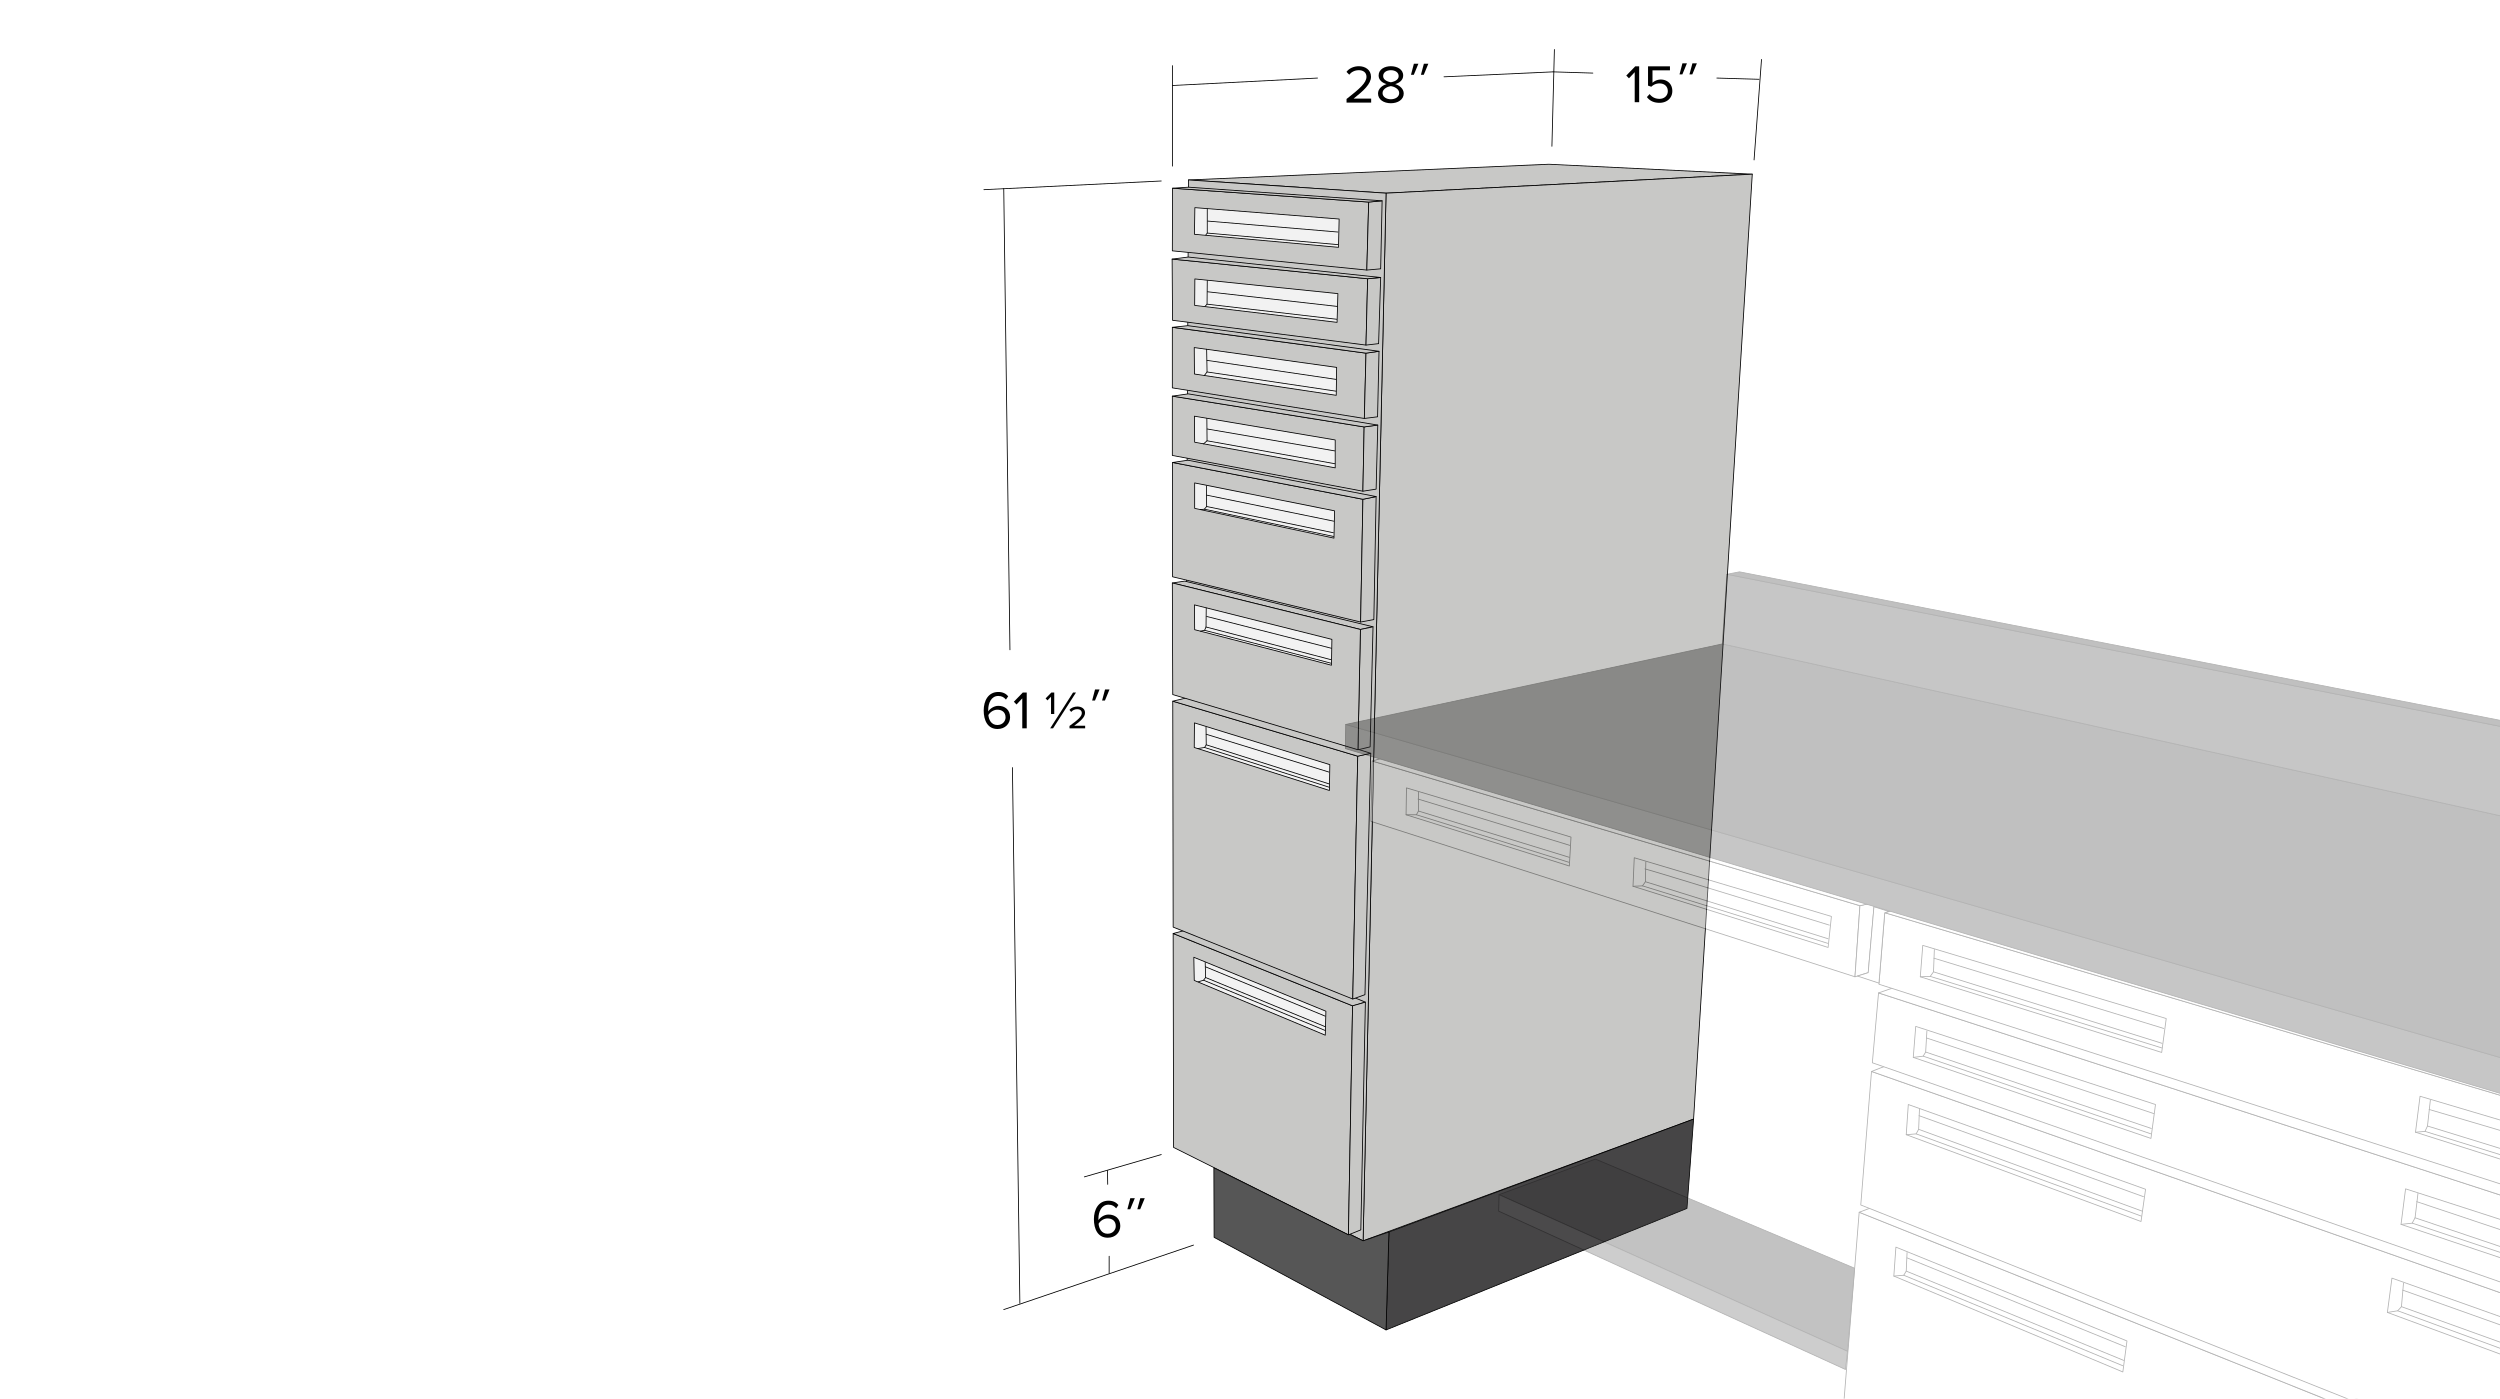 <svg id="Layer_1" data-name="Layer 1" xmlns="http://www.w3.org/2000/svg" xmlns:xlink="http://www.w3.org/1999/xlink" viewBox="0 0 6048 3384">
  <defs>
    <style>
      .cls-1, .cls-11, .cls-8 {
        fill: none;
      }

      .cls-2 {
        clip-path: url(#clip-path);
      }

      .cls-10, .cls-3 {
        fill: #fff;
      }

      .cls-4 {
        fill: #b1b0ae;
      }

      .cls-10, .cls-11, .cls-12, .cls-13, .cls-14, .cls-15, .cls-4, .cls-5, .cls-6, .cls-7, .cls-8 {
        stroke: #000;
        stroke-linecap: round;
        stroke-linejoin: round;
      }

      .cls-10, .cls-11, .cls-12, .cls-13, .cls-14, .cls-15, .cls-4, .cls-7 {
        stroke-width: 2px;
      }

      .cls-5 {
        fill: #464546;
      }

      .cls-5, .cls-6, .cls-8 {
        stroke-width: 1.974px;
      }

      .cls-13, .cls-6 {
        fill: #565656;
      }

      .cls-7 {
        fill: #ededed;
      }

      .cls-9 {
        opacity: 0.3;
      }

      .cls-12 {
        fill: #323232;
      }

      .cls-14 {
        fill: #404040;
      }

      .cls-15 {
        fill: #2b2b2a;
      }
    </style>
    <clipPath id="clip-path">
      <rect class="cls-1" x="-34.887" y="-8.667" width="6091.813" height="3406.982"/>
    </clipPath>
  </defs>
  <title>Teclab C-6000-15 Base Cabinet Dimensions</title>
  <g class="cls-2">
    <g>
      <rect class="cls-3" x="-1208.501" y="-8.667" width="7290.805" height="4125.729"/>
      <g>
        <polygon class="cls-4" points="2875.113 435.333 3353.113 467.333 4239.113 421.333 3747.113 397.333 2875.113 435.333"/>
        <polygon class="cls-4" points="3353.113 467.333 4239.113 421.333 4097.113 2707.333 3297.613 3001.833 3353.113 467.333"/>
        <polygon class="cls-5" points="3353.113 3217.333 4081.113 2923.333 4097.113 2707.333 3360.113 2980.333 3353.113 3217.333"/>
        <polygon class="cls-4" points="2864.113 2782.833 3297.613 3001.833 3353.113 467.333 2875.113 435.333 2864.113 2782.833"/>
        <polygon class="cls-4" points="2839.113 2775.833 3262.113 2987.333 3272.113 2433.333 2838.113 2258.333 2839.113 2775.833"/>
        <polygon class="cls-4" points="3303.113 2424.333 3272.113 2433.333 2838.113 2258.333 2870.113 2249.833 3303.113 2424.333"/>
        <polygon class="cls-4" points="3292.113 2975.333 3262.113 2987.333 3272.113 2433.333 3303.113 2424.333 3292.113 2975.333"/>
        <polygon class="cls-4" points="2838.113 2242.833 3272.613 2416.833 3284.613 1829.333 2837.113 1696.333 2838.113 2242.833"/>
        <polygon class="cls-4" points="3321.613 1516.333 3291.113 1522.833 2836.113 1410.333 2866.113 1405.833 3321.613 1516.333"/>
        <polygon class="cls-4" points="3314.613 1806.833 3285.113 1813.833 3291.113 1522.833 3321.613 1516.333 3314.613 1806.833"/>
        <polygon class="cls-4" points="3272.613 2416.833 3302.113 2406.333 3316.113 1822.333 3284.613 1829.333 3272.613 2416.833"/>
        <polygon class="cls-4" points="2837.113 1696.333 2878.113 1686.333 3316.113 1822.333 3284.613 1829.333 2837.113 1696.333"/>
        <polygon class="cls-4" points="2837.113 1680.333 2836.113 1410.333 3291.113 1522.833 3285.113 1813.833 2837.113 1680.333"/>
        <polygon class="cls-4" points="2836.613 1395.333 2836.613 1118.833 3297.113 1207.833 3291.613 1504.833 2836.613 1395.333"/>
        <polygon class="cls-4" points="3297.113 1207.833 3291.613 1504.833 3323.613 1498.833 3329.113 1201.333 3297.113 1207.833"/>
        <polygon class="cls-6" points="2937.113 2993.333 3353.113 3217.333 3360.113 2980.333 3297.613 3001.833 3265.613 2986.333 3262.113 2987.333 2936.613 2825.333 2937.113 2993.333"/>
        <polygon class="cls-7" points="2889.613 1748.833 3217.113 1849.833 3216.113 1912.333 2889.113 1808.333 2889.613 1748.833"/>
        <polyline class="cls-8" points="2917.613 1758.333 2918.113 1801.833 2914.113 1808.333 2897.613 1810.833"/>
        <line class="cls-8" x1="2918.113" y1="1776.333" x2="3215.113" y2="1867.833"/>
        <line class="cls-8" x1="2918.113" y1="1801.833" x2="3215.113" y2="1896.333"/>
        <line class="cls-8" x1="2914.113" y1="1808.333" x2="3215.113" y2="1904.333"/>
        <polygon class="cls-7" points="2890.113 1168.333 3228.613 1235.833 3227.113 1301.833 2890.113 1229.833 2890.113 1168.333"/>
        <polyline class="cls-8" points="2918.613 1175.333 2919.113 1225.333 2913.613 1231.833 2903.613 1232.833"/>
        <line class="cls-8" x1="2919.113" y1="1197.833" x2="3226.613" y2="1260.833"/>
        <line class="cls-8" x1="2919.113" y1="1225.333" x2="3225.613" y2="1288.833"/>
        <line class="cls-8" x1="2913.613" y1="1231.833" x2="3226.113" y2="1297.833"/>
        <polygon class="cls-4" points="2836.113 1101.833 2836.113 958.333 3300.113 1032.833 3297.113 1188.333 2836.113 1101.833"/>
        <polygon class="cls-4" points="3300.113 1032.833 3297.113 1188.333 3329.113 1183.333 3333.113 1028.333 3300.113 1032.833"/>
        <polygon class="cls-4" points="2874.613 952.833 2836.113 958.333 3300.113 1032.833 3333.113 1028.333 2874.613 952.833"/>
        <polygon class="cls-4" points="2836.113 938.333 2836.113 791.833 3304.613 854.333 3300.613 1012.333 2836.113 938.333"/>
        <polygon class="cls-4" points="3304.613 854.333 3300.613 1012.333 3332.613 1008.333 3336.113 849.833 3304.613 854.333"/>
        <polygon class="cls-4" points="2873.613 787.833 2836.113 791.833 3304.613 854.333 3336.113 849.833 2873.613 787.833"/>
        <polygon class="cls-4" points="2836.613 774.833 2835.613 626.833 3308.613 674.333 3304.613 834.833 2836.613 774.833"/>
        <polygon class="cls-4" points="3308.613 674.333 3304.613 834.833 3335.113 831.333 3340.113 671.333 3308.613 674.333"/>
        <polygon class="cls-4" points="2874.613 621.833 2835.613 626.833 3308.613 674.333 3340.113 671.333 2874.613 621.833"/>
        <polygon class="cls-4" points="2836.113 606.833 2836.613 455.333 3311.113 488.833 3306.613 653.333 2836.113 606.833"/>
        <polygon class="cls-4" points="3311.113 488.833 3306.613 653.333 3340.113 650.333 3343.613 485.833 3311.113 488.833"/>
        <polygon class="cls-4" points="2875.613 452.833 2836.613 455.333 3311.113 488.833 3343.613 485.833 2875.613 452.833"/>
        <polygon class="cls-7" points="2889.613 1006.833 3230.113 1064.333 3230.113 1131.833 2890.113 1069.833 2889.613 1006.833"/>
        <polyline class="cls-8" points="2919.613 1012.333 2920.113 1066.333 2911.613 1073.833"/>
        <line class="cls-8" x1="2920.613" y1="1037.833" x2="3229.113" y2="1090.833"/>
        <line class="cls-8" x1="2920.113" y1="1066.333" x2="3229.113" y2="1121.833"/>
        <polygon class="cls-7" points="2889.113 840.833 3233.613 888.833 3232.613 956.333 2889.613 904.833 2889.113 840.833"/>
        <polyline class="cls-8" points="2919.113 844.833 2920.113 899.833 2913.613 908.333"/>
        <line class="cls-8" x1="2920.113" y1="899.833" x2="3232.113" y2="946.333"/>
        <line class="cls-8" x1="2920.113" y1="871.833" x2="3232.113" y2="917.833"/>
        <polygon class="cls-7" points="2890.613 674.833 3236.613 710.333 3234.613 779.833 2890.113 738.833 2890.613 674.833"/>
        <polyline class="cls-8" points="2920.613 678.833 2920.113 735.833 2915.113 741.333"/>
        <line class="cls-8" x1="2921.113" y1="705.833" x2="3235.113" y2="741.333"/>
        <line class="cls-8" x1="2920.113" y1="735.833" x2="3233.613" y2="772.333"/>
        <polygon class="cls-7" points="2890.613 502.333 3239.613 529.833 3238.113 598.333 2889.613 566.833 2890.613 502.333"/>
        <polyline class="cls-8" points="2920.613 505.333 2920.613 563.833 2917.113 568.333"/>
        <line class="cls-8" x1="2920.613" y1="563.833" x2="3236.613" y2="591.833"/>
        <line class="cls-8" x1="2921.613" y1="534.833" x2="3236.613" y2="561.333"/>
        <polygon class="cls-7" points="2889.613 1463.333 3222.113 1546.833 3221.113 1609.333 2890.113 1523.333 2889.613 1463.333"/>
        <polyline class="cls-8" points="2918.113 1470.833 2917.613 1516.833 2914.113 1524.833 2904.113 1526.833"/>
        <line class="cls-8" x1="2914.113" y1="1524.833" x2="3219.613" y2="1604.333"/>
        <line class="cls-8" x1="2917.613" y1="1516.833" x2="3219.613" y2="1595.833"/>
        <line class="cls-8" x1="2919.113" y1="1491.333" x2="3221.113" y2="1568.333"/>
        <polygon class="cls-7" points="2888.113 2315.833 2889.113 2371.833 3206.113 2504.333 3207.613 2446.333 2888.113 2315.833"/>
        <polyline class="cls-8" points="2915.613 2328.333 2916.613 2364.833 2911.613 2371.333 2898.613 2375.333"/>
        <line class="cls-8" x1="2916.113" y1="2338.833" x2="3206.113" y2="2458.333"/>
        <line class="cls-8" x1="2916.613" y1="2364.833" x2="3206.113" y2="2483.833"/>
        <line class="cls-8" x1="2911.613" y1="2371.333" x2="3205.613" y2="2492.833"/>
        <polygon class="cls-4" points="2873.613 1113.333 2836.613 1118.833 3297.113 1207.833 3329.113 1201.333 2873.613 1113.333"/>
      </g>
    </g>
    <g class="cls-9">
      <polygon class="cls-3" points="-1208.501 -8.667 6082.305 -8.667 6073.564 4117.062 -1208.501 4117.062 -1208.501 -8.667"/>
      <g>
        <polygon class="cls-10" points="2875.113 435.333 3353.113 467.333 4239.113 421.333 3747.113 397.333 2875.113 435.333"/>
        <polygon class="cls-10" points="3353.113 467.333 4239.113 421.333 4097.113 2707.333 3297.613 3001.833 3353.113 467.333"/>
        <polygon class="cls-5" points="3353.113 3217.333 4081.113 2923.333 4097.113 2707.333 3360.113 2980.333 3353.113 3217.333"/>
        <polygon class="cls-10" points="2864.113 2782.833 3297.613 3001.833 3353.113 467.333 2875.113 435.333 2864.113 2782.833"/>
        <polygon class="cls-10" points="2839.113 2775.833 3262.113 2987.333 3272.113 2433.333 2838.113 2258.333 2839.113 2775.833"/>
        <polygon class="cls-10" points="3303.113 2424.333 3272.113 2433.333 2838.113 2258.333 2870.113 2249.833 3303.113 2424.333"/>
        <polygon class="cls-10" points="3292.113 2975.333 3262.113 2987.333 3272.113 2433.333 3303.113 2424.333 3292.113 2975.333"/>
        <polygon class="cls-10" points="2838.113 2242.833 3272.613 2416.833 3284.613 1829.333 2837.113 1696.333 2838.113 2242.833"/>
        <polygon class="cls-10" points="3321.613 1516.333 3291.113 1522.833 2836.113 1410.333 2866.113 1405.833 3321.613 1516.333"/>
        <polygon class="cls-10" points="3314.613 1806.833 3285.113 1813.833 3291.113 1522.833 3321.613 1516.333 3314.613 1806.833"/>
        <polygon class="cls-10" points="3272.613 2416.833 3302.113 2406.333 3316.113 1822.333 3284.613 1829.333 3272.613 2416.833"/>
        <polygon class="cls-10" points="2837.113 1696.333 2878.113 1686.333 3316.113 1822.333 3284.613 1829.333 2837.113 1696.333"/>
        <polygon class="cls-10" points="2837.113 1680.333 2836.113 1410.333 3291.113 1522.833 3285.113 1813.833 2837.113 1680.333"/>
        <polygon class="cls-10" points="2836.613 1395.333 2836.613 1118.833 3297.113 1207.833 3291.613 1504.833 2836.613 1395.333"/>
        <polygon class="cls-10" points="3297.113 1207.833 3291.613 1504.833 3323.613 1498.833 3329.113 1201.333 3297.113 1207.833"/>
        <polygon class="cls-6" points="2937.113 2993.333 3353.113 3217.333 3360.113 2980.333 3297.613 3001.833 3265.613 2986.333 3262.113 2987.333 2936.613 2825.333 2937.113 2993.333"/>
        <polygon class="cls-10" points="2889.613 1748.833 3217.113 1849.833 3216.113 1912.333 2889.113 1808.333 2889.613 1748.833"/>
        <polyline class="cls-8" points="2917.613 1758.333 2918.113 1801.833 2914.113 1808.333 2897.613 1810.833"/>
        <line class="cls-8" x1="2918.113" y1="1776.333" x2="3215.113" y2="1867.833"/>
        <line class="cls-8" x1="2918.113" y1="1801.833" x2="3215.113" y2="1896.333"/>
        <line class="cls-8" x1="2914.113" y1="1808.333" x2="3215.113" y2="1904.333"/>
        <polygon class="cls-10" points="2890.113 1168.333 3228.613 1235.833 3227.113 1301.833 2890.113 1229.833 2890.113 1168.333"/>
        <polyline class="cls-8" points="2918.613 1175.333 2919.113 1225.333 2913.613 1231.833 2903.613 1232.833"/>
        <line class="cls-8" x1="2919.113" y1="1197.833" x2="3226.613" y2="1260.833"/>
        <line class="cls-8" x1="2919.113" y1="1225.333" x2="3225.613" y2="1288.833"/>
        <line class="cls-8" x1="2913.613" y1="1231.833" x2="3226.113" y2="1297.833"/>
        <polygon class="cls-10" points="2836.113 1101.833 2836.113 958.333 3300.113 1032.833 3297.113 1188.333 2836.113 1101.833"/>
        <polygon class="cls-10" points="3300.113 1032.833 3297.113 1188.333 3329.113 1183.333 3333.113 1028.333 3300.113 1032.833"/>
        <polygon class="cls-10" points="2874.613 952.833 2836.113 958.333 3300.113 1032.833 3333.113 1028.333 2874.613 952.833"/>
        <polygon class="cls-10" points="2836.113 938.333 2836.113 791.833 3304.613 854.333 3300.613 1012.333 2836.113 938.333"/>
        <polygon class="cls-10" points="3304.613 854.333 3300.613 1012.333 3332.613 1008.333 3336.113 849.833 3304.613 854.333"/>
        <polygon class="cls-10" points="2873.613 787.833 2836.113 791.833 3304.613 854.333 3336.113 849.833 2873.613 787.833"/>
        <polygon class="cls-10" points="2836.613 774.833 2835.613 626.833 3308.613 674.333 3304.613 834.833 2836.613 774.833"/>
        <polygon class="cls-10" points="3308.613 674.333 3304.613 834.833 3335.113 831.333 3340.113 671.333 3308.613 674.333"/>
        <polygon class="cls-10" points="2874.613 621.833 2835.613 626.833 3308.613 674.333 3340.113 671.333 2874.613 621.833"/>
        <polygon class="cls-10" points="2836.113 606.833 2836.613 455.333 3311.113 488.833 3306.613 653.333 2836.113 606.833"/>
        <polygon class="cls-10" points="3311.113 488.833 3306.613 653.333 3340.113 650.333 3343.613 485.833 3311.113 488.833"/>
        <polygon class="cls-10" points="2875.613 452.833 2836.613 455.333 3311.113 488.833 3343.613 485.833 2875.613 452.833"/>
        <polygon class="cls-10" points="2889.613 1006.833 3230.113 1064.333 3230.113 1131.833 2890.113 1069.833 2889.613 1006.833"/>
        <polyline class="cls-8" points="2919.613 1012.333 2920.113 1066.333 2911.613 1073.833"/>
        <line class="cls-8" x1="2920.613" y1="1037.833" x2="3229.113" y2="1090.833"/>
        <line class="cls-8" x1="2920.113" y1="1066.333" x2="3229.113" y2="1121.833"/>
        <polygon class="cls-10" points="2889.113 840.833 3233.613 888.833 3232.613 956.333 2889.613 904.833 2889.113 840.833"/>
        <polyline class="cls-8" points="2919.113 844.833 2920.113 899.833 2913.613 908.333"/>
        <line class="cls-8" x1="2920.113" y1="899.833" x2="3232.113" y2="946.333"/>
        <line class="cls-8" x1="2920.113" y1="871.833" x2="3232.113" y2="917.833"/>
        <polygon class="cls-10" points="2890.613 674.833 3236.613 710.333 3234.613 779.833 2890.113 738.833 2890.613 674.833"/>
        <polyline class="cls-8" points="2920.613 678.833 2920.113 735.833 2915.113 741.333"/>
        <line class="cls-8" x1="2921.113" y1="705.833" x2="3235.113" y2="741.333"/>
        <line class="cls-8" x1="2920.113" y1="735.833" x2="3233.613" y2="772.333"/>
        <polygon class="cls-10" points="2890.613 502.333 3239.613 529.833 3238.113 598.333 2889.613 566.833 2890.613 502.333"/>
        <polyline class="cls-8" points="2920.613 505.333 2920.613 563.833 2917.113 568.333"/>
        <line class="cls-8" x1="2920.613" y1="563.833" x2="3236.613" y2="591.833"/>
        <line class="cls-8" x1="2921.613" y1="534.833" x2="3236.613" y2="561.333"/>
        <polygon class="cls-10" points="2889.613 1463.333 3222.113 1546.833 3221.113 1609.333 2890.113 1523.333 2889.613 1463.333"/>
        <polyline class="cls-8" points="2918.113 1470.833 2917.613 1516.833 2914.113 1524.833 2904.113 1526.833"/>
        <line class="cls-8" x1="2914.113" y1="1524.833" x2="3219.613" y2="1604.333"/>
        <line class="cls-8" x1="2917.613" y1="1516.833" x2="3219.613" y2="1595.833"/>
        <line class="cls-8" x1="2919.113" y1="1491.333" x2="3221.113" y2="1568.333"/>
        <polygon class="cls-10" points="2888.113 2315.833 2889.113 2371.833 3206.113 2504.333 3207.613 2446.333 2888.113 2315.833"/>
        <polyline class="cls-8" points="2915.613 2328.333 2916.613 2364.833 2911.613 2371.333 2898.613 2375.333"/>
        <line class="cls-8" x1="2916.113" y1="2338.833" x2="3206.113" y2="2458.333"/>
        <line class="cls-8" x1="2916.613" y1="2364.833" x2="3206.113" y2="2483.833"/>
        <line class="cls-8" x1="2911.613" y1="2371.333" x2="3205.613" y2="2492.833"/>
        <polygon class="cls-10" points="2873.613 1113.333 2836.613 1118.833 3297.113 1207.833 3329.113 1201.333 2873.613 1113.333"/>
      </g>
      <g>
        <polygon class="cls-10" points="4497.735 2932.676 4445.238 3583.644 5525.183 4117.062 6073.564 4117.062 6073.564 3564.143 4497.735 2932.676"/>
        <polygon class="cls-10" points="4497.735 2932.676 4533.564 2919.062 6073.564 3531.06 6073.564 3564.143 4497.735 2932.676"/>
        <polygon class="cls-10" points="4527.564 2592.062 4501.564 2915.062 6073.564 3541.06 6073.564 3136.06 4527.564 2592.062"/>
        <polygon class="cls-10" points="4527.564 2592.062 4568.564 2576.062 6073.564 3101.06 6073.564 3136.06 4527.564 2592.062"/>
        <polygon class="cls-10" points="4544.564 2402.062 4529.564 2571.062 6073.564 3110.06 6073.564 2899.06 4544.564 2402.062"/>
        <polygon class="cls-10" points="4544.564 2402.062 4587.564 2387.062 6073.564 2863.06 6073.564 2899.06 4544.564 2402.062"/>
        <polygon class="cls-10" points="4559.564 2208.062 4545.564 2381.062 6073.564 2872.06 6073.564 2657.06 4559.564 2208.062"/>
        <polygon class="cls-11" points="4651.564 2287.062 4645.564 2363.062 5229.564 2546.062 5240.564 2464.062 4651.564 2287.062"/>
        <polygon class="cls-11" points="4634.564 2483.062 4628.564 2558.062 5203.564 2754.062 5214.564 2672.062 4634.564 2483.062"/>
        <polygon class="cls-11" points="4616.564 2672.062 4611.564 2745.062 5179.564 2955.062 5190.564 2877.062 4616.564 2672.062"/>
        <polygon class="cls-11" points="4586.564 3017.062 4581.564 3087.062 5135.564 3319.062 5145.564 3244.062 4586.564 3017.062"/>
        <polygon class="cls-11" points="5786.564 3092.062 6073.564 3194.06 6073.564 3285.059 5775.564 3175.062 5786.564 3092.062"/>
        <polygon class="cls-11" points="5819.564 2876.062 5808.564 2962.062 6073.564 3051.06 6073.564 2958.06 5819.564 2876.062"/>
        <path class="cls-11" d="M5854.564,2652.062l-11,87,230,72.998s4-94.002,0-95S5854.564,2652.062,5854.564,2652.062Z"/>
        <polyline class="cls-11" points="5879.564 2661.062 5872.564 2724.062 5866.564 2737.062 5843.564 2739.062"/>
        <polyline class="cls-11" points="5849.564 2887.062 5842.564 2946.062 5835.564 2959.062 5808.564 2962.062"/>
        <polyline class="cls-11" points="5814.564 3104.062 5809.564 3161.062 5800.564 3171.062 5775.564 3175.062"/>
        <line class="cls-11" x1="5812.564" y1="3121.062" x2="6073.564" y2="3214.06"/>
        <line class="cls-11" x1="5809.564" y1="3161.062" x2="6073.564" y2="3256.059"/>
        <line class="cls-11" x1="5800.564" y1="3171.062" x2="6073.564" y2="3271.059"/>
        <line class="cls-11" x1="5846.564" y1="2907.062" x2="6073.564" y2="2983.06"/>
        <line class="cls-11" x1="5842.564" y1="2946.062" x2="6073.564" y2="3024.06"/>
        <line class="cls-11" x1="5835.564" y1="2959.062" x2="6073.564" y2="3038.06"/>
        <line class="cls-11" x1="5866.564" y1="2737.062" x2="6073.564" y2="2801.06"/>
        <line class="cls-11" x1="5872.564" y1="2724.062" x2="6073.564" y2="2786.06"/>
        <line class="cls-11" x1="5876.564" y1="2684.062" x2="6073.564" y2="2742.06"/>
        <polyline class="cls-11" points="4613.564 3030.062 4611.564 3075.062 4605.564 3085.062 4581.564 3087.062"/>
        <polyline class="cls-11" points="4643.564 2683.062 4641.564 2732.062 4635.564 2743.062 4611.564 2745.062"/>
        <polyline class="cls-11" points="4661.564 2494.062 4658.564 2545.062 4652.564 2555.062 4628.564 2558.062"/>
        <line class="cls-11" x1="4605.564" y1="3085.062" x2="5135.564" y2="3304.062"/>
        <line class="cls-11" x1="4611.564" y1="3075.062" x2="5137.564" y2="3291.062"/>
        <line class="cls-11" x1="4613.564" y1="3043.062" x2="5141.564" y2="3258.062"/>
        <line class="cls-11" x1="4642.564" y1="2699.062" x2="5185.564" y2="2895.062"/>
        <line class="cls-11" x1="4641.564" y1="2732.062" x2="5182.564" y2="2930.062"/>
        <line class="cls-11" x1="4635.564" y1="2743.062" x2="5180.564" y2="2942.062"/>
        <line class="cls-11" x1="4660.564" y1="2511.062" x2="5210.564" y2="2694.062"/>
        <line class="cls-11" x1="4658.564" y1="2545.062" x2="5204.564" y2="2730.062"/>
        <line class="cls-11" x1="4652.564" y1="2555.062" x2="5203.564" y2="2743.062"/>
        <polyline class="cls-11" points="4679.564 2297.062 4677.564 2351.062 4669.564 2362.062 4645.564 2363.062"/>
        <line class="cls-11" x1="4669.564" y1="2362.062" x2="5229.564" y2="2535.062"/>
        <line class="cls-11" x1="4677.564" y1="2351.062" x2="5230.564" y2="2524.062"/>
        <line class="cls-11" x1="4678.564" y1="2318.062" x2="5234.564" y2="2488.062"/>
        <polygon class="cls-10" points="4559.564 2208.062 4587.564 2200.062 6073.564 2630.06 6073.564 2657.06 4559.564 2208.062"/>
        <polygon class="cls-10" points="3319.564 1841.062 4499.564 2191.062 4487.564 2363.062 3316.564 1987.062 3319.564 1841.062"/>
        <polygon class="cls-10" points="4487.564 2363.062 4519.564 2353.062 4534.564 2183.062 4499.564 2191.062 4487.564 2363.062"/>
        <polygon class="cls-10" points="3319.564 1841.062 3355.564 1831.062 4534.564 2183.062 4499.564 2191.062 3319.564 1841.062"/>
        <polygon class="cls-11" points="3402.564 1906.062 3401.564 1971.062 3796.564 2095.062 3800.564 2025.062 3402.564 1906.062"/>
        <polygon class="cls-11" points="3953.564 2075.062 3950.564 2144.062 4422.564 2292.062 4430.564 2217.062 3953.564 2075.062"/>
        <polyline class="cls-11" points="3431.564 1916.062 3431.564 1962.062 3426.564 1971.062 3401.564 1971.062"/>
        <polyline class="cls-11" points="3981.564 2085.062 3980.564 2133.062 3973.564 2143.062 3950.564 2144.062"/>
        <path class="cls-11" d="M3979.564,2102.062c4,0,446,136,446,136"/>
        <line class="cls-11" x1="3980.564" y1="2133.062" x2="4422.564" y2="2271.062"/>
        <line class="cls-11" x1="3973.564" y1="2143.062" x2="4421.564" y2="2282.062"/>
        <line class="cls-11" x1="3430.564" y1="1933.062" x2="3797.564" y2="2045.062"/>
        <line class="cls-11" x1="3431.564" y1="1962.062" x2="3796.564" y2="2074.062"/>
        <line class="cls-11" x1="3426.564" y1="1971.062" x2="3795.564" y2="2086.062"/>
        <polygon class="cls-12" points="3859.564 2804.062 3626.564 2890.062 4469.564 3269.062 4486.564 3068.062 3859.564 2804.062"/>
        <polygon class="cls-13" points="3626.564 2890.062 3625.564 2930.062 4464.564 3313.062 4469.564 3269.062 3626.564 2890.062"/>
        <polygon class="cls-10" points="4493.397 2361.229 4545.564 2378.395 4559.564 2208.062 4569.73 2205.062 4533.397 2193.562 4519.564 2353.062 4493.397 2361.229"/>
        <polygon class="cls-14" points="3255.627 1752.573 3254.781 1810.998 6073.564 2652.562 6073.564 2565.562 3255.627 1752.573"/>
        <polygon class="cls-15" points="3255.627 1752.573 4166.72 1557.823 6073.564 1979.062 6073.564 2565.562 3255.627 1752.573"/>
        <polygon class="cls-14" points="4166.72 1557.823 4177.727 1389.321 6073.564 1762.062 6073.564 1979.062 4166.72 1557.823"/>
        <polygon class="cls-15" points="4208.21 1383.394 4177.727 1389.321 6073.564 1762.062 6073.564 1747.562 4208.21 1383.394"/>
      </g>
    </g>
    <line class="cls-11" x1="2836.298" y1="401.852" x2="2836.298" y2="158.828"/>
    <line class="cls-11" x1="3754.39" y1="353.848" x2="3760.391" y2="119.824"/>
    <line class="cls-11" x1="4243.439" y1="386.851" x2="4261.441" y2="143.827"/>
    <line class="cls-11" x1="4255.44" y1="191.831" x2="4153.43" y2="188.831"/>
    <line class="cls-11" x1="3757.39" y1="173.83" x2="3853.4" y2="176.83"/>
    <line class="cls-11" x1="3493.364" y1="185.831" x2="3757.39" y2="173.83"/>
    <line class="cls-11" x1="3187.333" y1="188.831" x2="2836.298" y2="206.833"/>
    <line class="cls-11" x1="2809.296" y1="437.856" x2="2380.253" y2="458.858"/>
    <line class="cls-11" x1="2443.259" y1="1571.969" x2="2428.258" y2="455.858"/>
    <line class="cls-11" x1="2887.303" y1="3012.113" x2="2428.258" y2="3168.129"/>
    <line class="cls-11" x1="2449.26" y1="1856.998" x2="2467.261" y2="3153.128"/>
    <line class="cls-11" x1="2809.296" y1="2793.091" x2="2623.277" y2="2847.097"/>
    <line class="cls-11" x1="2679.778" y1="2865.133" x2="2679.2" y2="2831.586"/>
    <line class="cls-11" x1="2683.283" y1="3039.116" x2="2683.249" y2="3080.299"/>
    <g>
      <path d="M3257.555,248.189v-8.71c31.201-24.441,48.231-38.871,48.231-53.822,0-11.181-9.23-15.861-18.2-15.861-10.4,0-18.461,4.42-23.531,10.92l-6.63-6.89c6.63-8.84,17.94-13.65,30.161-13.65,14.431,0,29.121,8.19,29.121,25.481,0,17.681-17.941,33.801-42.122,52.912h42.512v9.621Z"/>
      <path d="M3333.734,226.219c0-11.571,9.881-19.501,20.671-22.751-10.01-2.86-19.24-9.49-19.24-20.801,0-15.601,15.21-22.491,29.641-22.491,14.301,0,29.771,6.89,29.771,22.491,0,11.31-9.36,17.941-19.371,20.801,10.791,3.25,20.671,11.18,20.671,22.751,0,14.69-14.04,23.531-31.071,23.531C3347.645,249.749,3333.734,241.039,3333.734,226.219Zm51.223-1.17c0-11.31-14.82-16.12-20.151-16.77-5.33.65-20.15,5.46-20.15,16.77,0,9.36,9.36,15.081,20.15,15.081C3375.466,240.129,3384.956,234.409,3384.956,225.048Zm-1.301-40.951c0-8.971-8.45-14.301-18.851-14.301-10.53,0-18.721,5.33-18.721,14.301,0,10.53,13.521,14.04,18.721,14.95C3370.136,198.137,3383.655,194.627,3383.655,184.097Z"/>
      <path d="M3420.313,180.977h-6.891l7.021-26.781h10.921Zm24.051,0h-6.89l7.149-26.781h10.791Z"/>
    </g>
    <g>
      <path d="M3954.679,247.183V174.64l-13.91,14.821-6.5-6.63L3955.98,160.47h9.49v86.713Z"/>
      <path d="M3984.187,234.833l6.631-7.28c5.719,7.41,13.391,11.57,23.92,11.57,11.83,0,20.021-8.06,20.021-18.591,0-11.44-8.191-18.721-19.891-18.721a27.774,27.774,0,0,0-20.021,8.06l-7.93-2.73V160.47h53.041v9.62h-42.252v30.161a29.581,29.581,0,0,1,20.281-7.8c14.56,0,27.691,9.75,27.691,27.691,0,17.551-13.521,28.602-30.941,28.602C4000.177,248.744,3990.687,243.413,3984.187,234.833Z"/>
      <path d="M4069.986,179.97h-6.891l7.021-26.781h10.92Zm24.051,0h-6.889l7.148-26.781h10.791Z"/>
    </g>
    <g>
      <path d="M2646.375,2949.433c0-23.401,10.921-44.722,35.361-44.722,11.051,0,18.591,4.16,23.921,10.4l-5.46,8.06c-4.42-5.2-9.49-8.84-18.461-8.84-16.9,0-24.44,17.031-24.44,34.061v3.38c3.77-5.98,13.391-13.521,24.57-13.521,15.602,0,28.342,9.23,28.342,27.691,0,14.951-11.44,28.341-30.291,28.341C2655.606,2994.285,2646.375,2973.094,2646.375,2949.433Zm52.912,16.901c0-12.741-8.84-18.721-19.891-18.721-8.71,0-17.03,5.33-21.711,12.871.91,10.79,6.631,24.181,21.711,24.181C2692.787,2984.664,2699.287,2974.524,2699.287,2966.334Z"/>
      <path d="M2734.254,2925.512h-6.891l7.021-26.781h10.921Zm24.051,0h-6.89l7.149-26.781h10.791Z"/>
    </g>
    <g>
      <path d="M2379.751,1718.731c0-23.401,10.921-44.722,35.361-44.722,11.051,0,18.591,4.16,23.921,10.4l-5.46,8.06c-4.42-5.2-9.49-8.84-18.461-8.84-16.9,0-24.44,17.031-24.44,34.061v3.38c3.77-5.98,13.391-13.521,24.57-13.521,15.602,0,28.342,9.23,28.342,27.691,0,14.951-11.44,28.341-30.291,28.341C2388.982,1763.583,2379.751,1742.392,2379.751,1718.731Zm52.912,16.901c0-12.741-8.84-18.721-19.891-18.721-8.71,0-17.03,5.33-21.711,12.871.91,10.79,6.631,24.181,21.711,24.181C2426.164,1753.963,2432.664,1743.822,2432.664,1735.632Z"/>
      <path d="M2473.09,1762.023V1689.48l-13.91,14.82-6.5-6.63,21.711-22.361h9.49v86.713Z"/>
      <path d="M2542.636,1727.312V1685.45l-8.58,8.971-4.55-4.811,14.04-14.3h6.891v52.002Z"/>
      <path d="M2547.572,1762.023h-7.02l55.382-86.713h7.15Z"/>
      <path d="M2587.352,1762.023v-5.851c19.891-14.3,29.771-22.621,29.771-31.071,0-6.63-5.46-9.49-11.051-9.49-6.37,0-11.83,3.12-14.56,6.76l-4.29-4.94c4.29-5.46,11.831-8.19,19.11-8.19,9.491,0,18.591,4.68,18.591,15.341,0,10.4-10.79,19.891-26.131,31.071h26.392v6.371Z"/>
      <path d="M2648.971,1694.81h-6.891l7.021-26.781h10.921Zm24.051,0h-6.891l7.15-26.781h10.791Z"/>
    </g>
    <rect class="cls-1" x="-34.887" y="-8.667" width="6091.813" height="3406.982"/>
  </g>
</svg>
